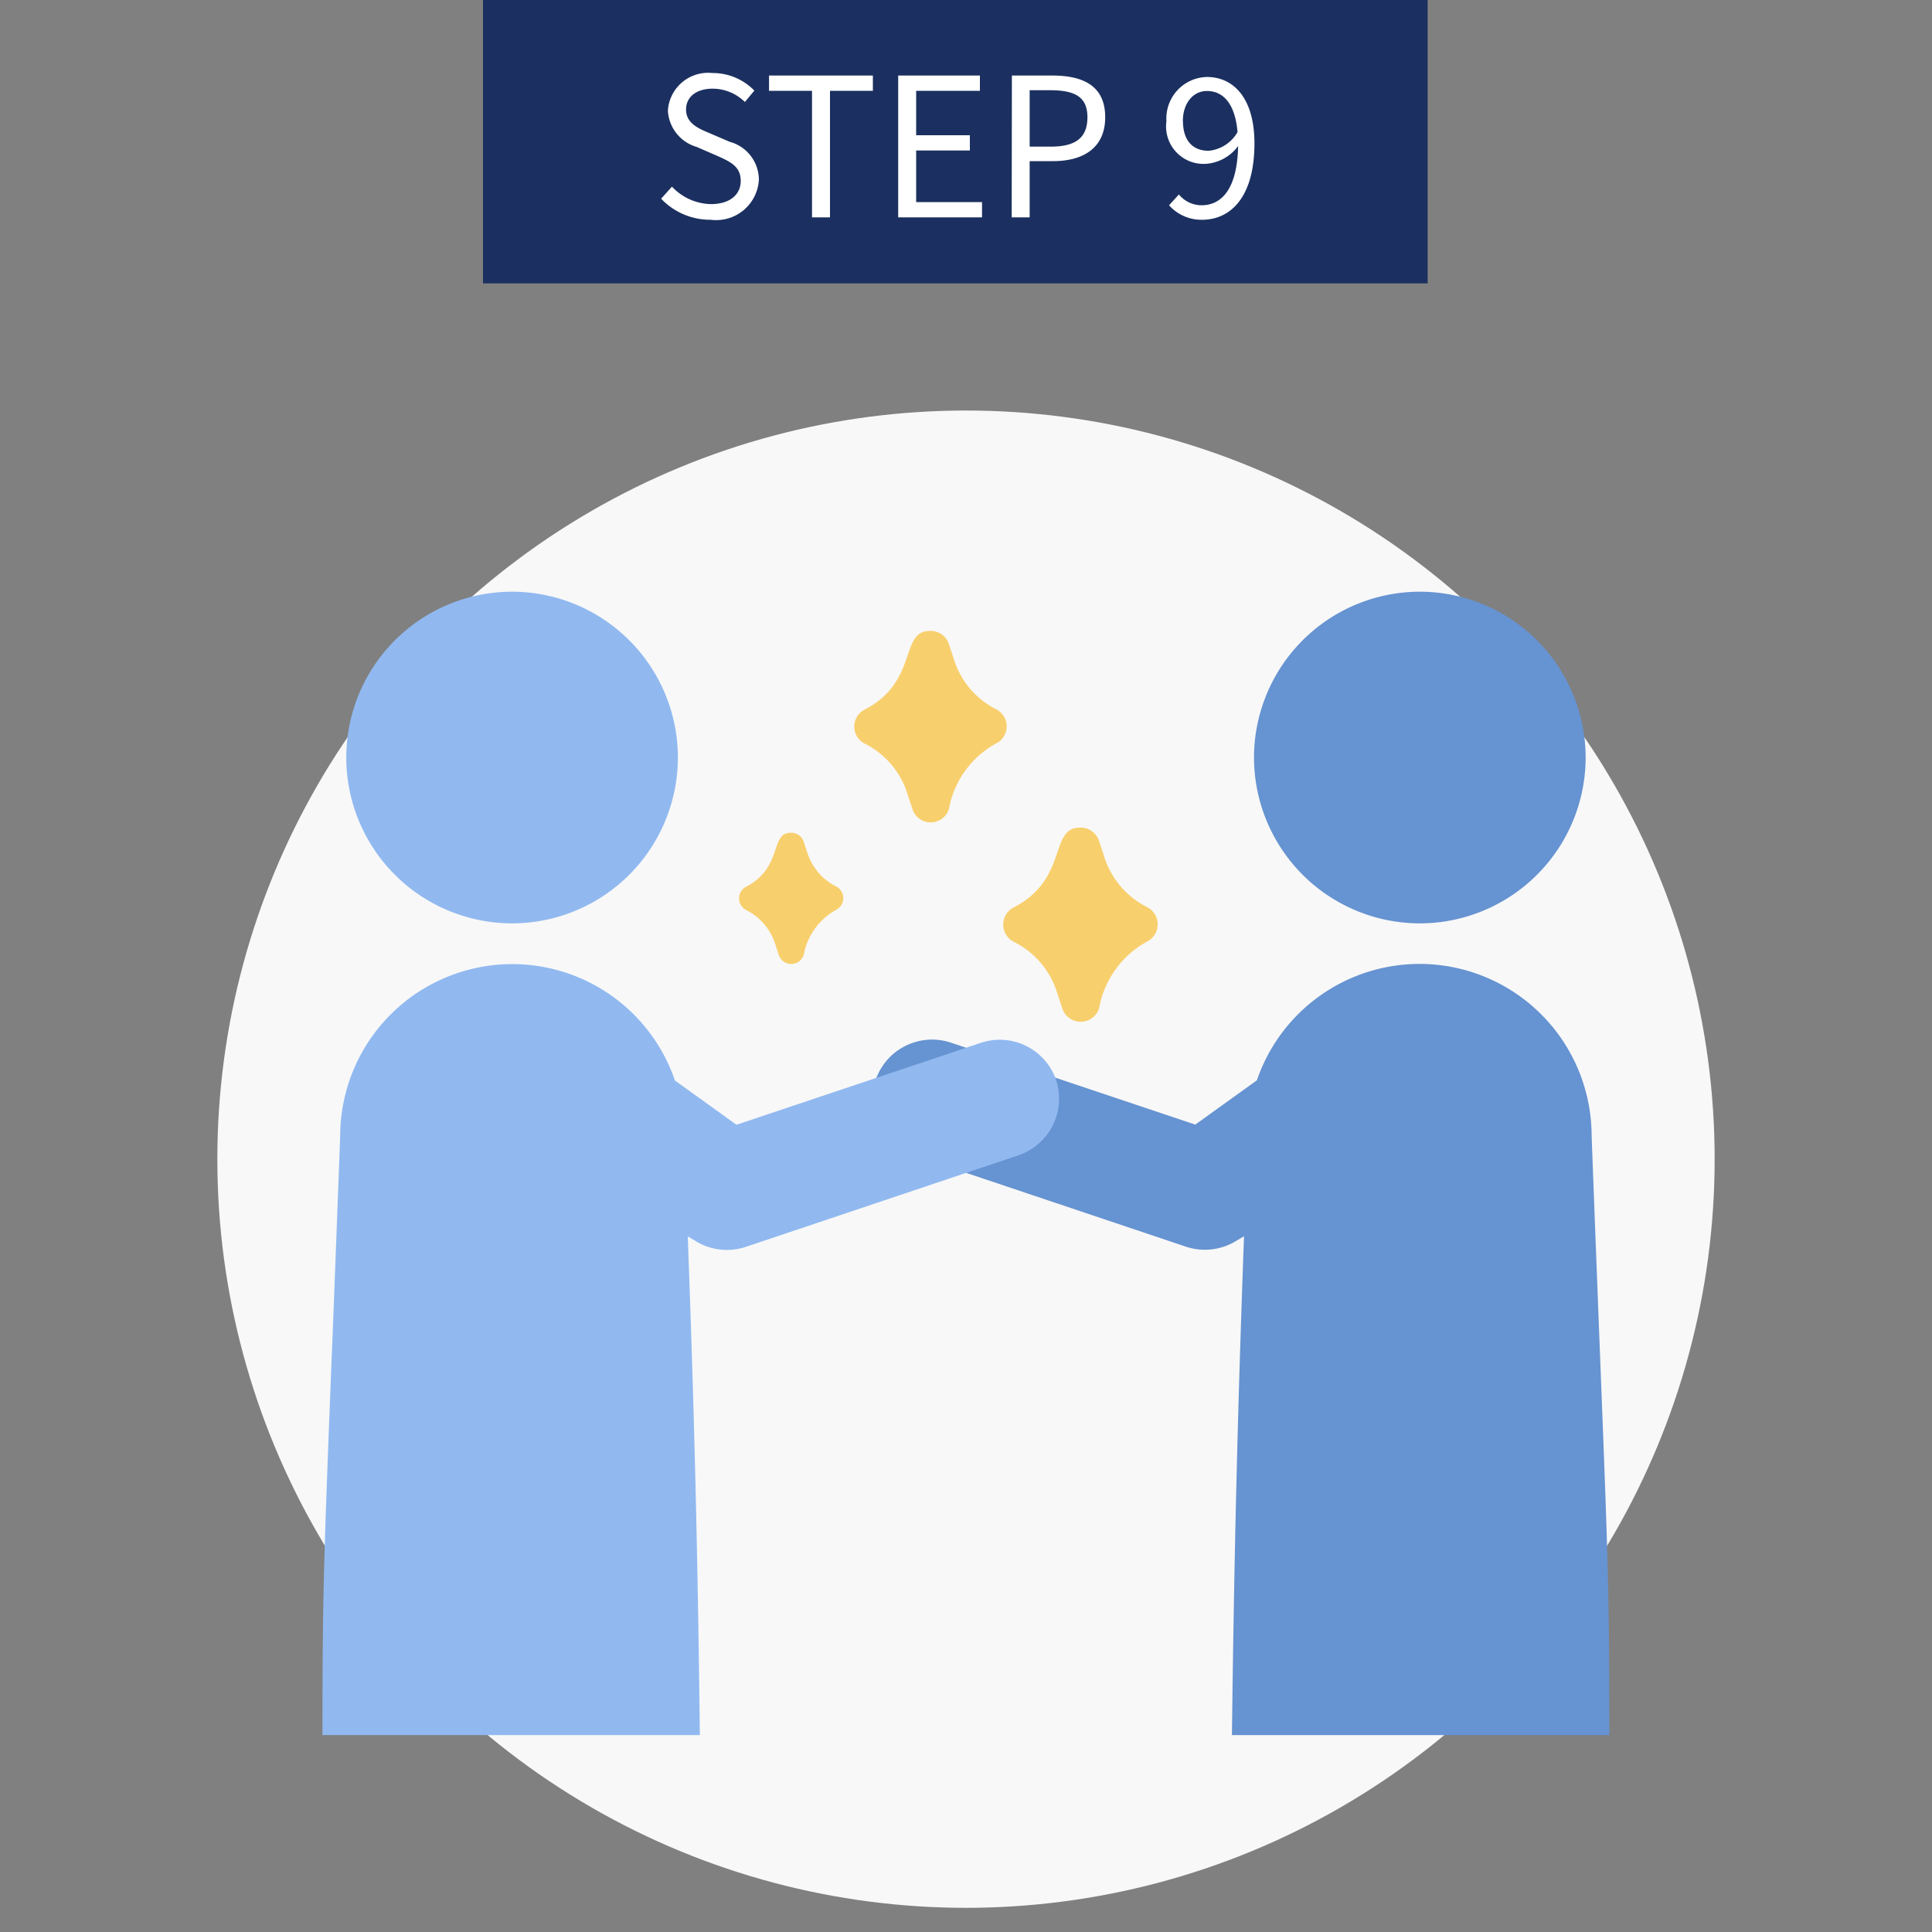 <svg xmlns="http://www.w3.org/2000/svg" xmlns:xlink="http://www.w3.org/1999/xlink" width="80" height="80" viewBox="0 0 80 80"><rect x="0" y="0" width="80" height="80" fill="#808080" stroke="none"/><defs><clipPath id="a"><rect width="80" height="80" transform="translate(24 25)" fill="#fff"/></clipPath></defs><g transform="translate(-24 -25)" clip-path="url(#a)"><rect width="39.116" height="11.735" transform="translate(44 25)" fill="#1b3060"/><path d="M2.432.1A1.771,1.771,0,0,0,4.424-1.56,1.634,1.634,0,0,0,3.216-3.128l-.84-.36c-.456-.192-.968-.408-.968-.976,0-.528.432-.864,1.1-.864a1.9,1.9,0,0,1,1.336.552l.392-.472A2.4,2.4,0,0,0,2.5-5.976,1.669,1.669,0,0,0,.656-4.416a1.657,1.657,0,0,0,1.192,1.5l.848.368c.552.248.976.44.976,1.04,0,.576-.464.96-1.232.96A2.271,2.271,0,0,1,.824-1.272l-.448.5A2.8,2.8,0,0,0,2.432.1ZM6.624,0h.744V-5.24H9.144v-.632h-4.3v.632H6.624Zm3.568,0h3.472V-.632H10.936V-2.768H13.16V-3.4H10.936V-5.24h2.64v-.632H10.192Zm4.7,0h.744V-2.328h.968c1.288,0,2.16-.576,2.16-1.816,0-1.28-.88-1.728-2.192-1.728H14.9Zm.744-2.928V-5.264h.84c1.032,0,1.552.272,1.552,1.12s-.488,1.216-1.52,1.216Zm6.344-1.056c0-.752.432-1.248.992-1.248.728,0,1.176.592,1.272,1.7a1.544,1.544,0,0,1-1.2.776C22.336-2.76,21.984-3.24,21.984-3.984ZM22.776.1c1.136,0,2.168-.88,2.168-3.168,0-1.832-.84-2.744-1.968-2.744A1.717,1.717,0,0,0,21.3-3.984a1.551,1.551,0,0,0,1.632,1.768,1.816,1.816,0,0,0,1.336-.736C24.232-1.128,23.552-.5,22.752-.5a1.211,1.211,0,0,1-.936-.448L21.408-.5A1.789,1.789,0,0,0,22.776.1Z" transform="translate(51 34)" fill="#fff"/><g transform="translate(-553.116 -180.847)"><circle cx="31" cy="31" r="31" transform="translate(586.116 222.846)" fill="#f8f8f8"/><path d="M-464.942,3049.345h-15.632c.108-9.139.315-15.57.5-20.655l-.272.158a2.485,2.485,0,0,1-1.348.4,2.5,2.5,0,0,1-.774-.124l-11.314-3.8a2.48,2.48,0,0,1-1.545-3.109,2.471,2.471,0,0,1,2.335-1.67,2.472,2.472,0,0,1,.775.125l10.126,3.395,2.55-1.833a7.119,7.119,0,0,1,6.74-4.82,7.129,7.129,0,0,1,7.121,7.12c.147,3.934.266,6.961.361,9.394v.011c.315,8.058.371,9.51.374,15.405Zm-7.852-33.612a6.874,6.874,0,0,1-6.866-6.868,6.874,6.874,0,0,1,6.866-6.866,6.874,6.874,0,0,1,6.866,6.866A6.874,6.874,0,0,1-472.794,3015.733Z" transform="translate(1108.702 -2771.651)" fill="#6693d1"/><path d="M-498.9,3049.345h-15.632c0-5.9.059-7.347.373-15.4v-.006c.1-2.435.213-5.465.361-9.4a7.129,7.129,0,0,1,7.121-7.12,7.119,7.119,0,0,1,6.74,4.82l2.55,1.833,10.126-3.395a2.469,2.469,0,0,1,.774-.125,2.471,2.471,0,0,1,2.336,1.67,2.48,2.48,0,0,1-1.545,3.109l-11.314,3.8a2.5,2.5,0,0,1-.775.124,2.478,2.478,0,0,1-1.348-.4l-.272-.158c.19,5.126.4,11.591.5,20.654Zm-7.78-33.612a6.874,6.874,0,0,1-6.866-6.868,6.874,6.874,0,0,1,6.866-6.866,6.874,6.874,0,0,1,6.866,6.866A6.874,6.874,0,0,1-506.676,3015.733Z" transform="translate(1105 -2771.651)" fill="#91b9f0" stroke="rgba(0,0,0,0)" stroke-width="1"/><path d="M5.934,4.728A3.948,3.948,0,0,0,3.968,7.48a.8.8,0,0,1-1.525,0L2.21,6.774A3.515,3.515,0,0,0,.437,4.728a.8.8,0,0,1,0-1.428C2.7,2.136,1.9,0,3.165,0a.8.8,0,0,1,.8.546l.233.706A3.515,3.515,0,0,0,5.974,3.3a.8.8,0,0,1-.04,1.428Z" transform="translate(618.659 240.118)" fill="#f8cf6d"/><path d="M4.013,3.2a2.67,2.67,0,0,0-1.33,1.861.543.543,0,0,1-1.031,0l-.157-.478A2.377,2.377,0,0,0,.3,3.2a.543.543,0,0,1,0-.966C1.826,1.444,1.283,0,2.14,0A.543.543,0,0,1,2.683.37L2.84.847a2.377,2.377,0,0,0,1.2,1.384.543.543,0,0,1-.027.966Z" transform="translate(607.713 240.33)" fill="#f8cf6d"/><path d="M5.857,4.667A3.9,3.9,0,0,0,3.917,7.384a.792.792,0,0,1-1.505,0l-.23-.7A3.47,3.47,0,0,0,.431,4.667a.792.792,0,0,1,0-1.41C2.665,2.108,1.873,0,3.124,0A.792.792,0,0,1,3.917.54l.23.7A3.47,3.47,0,0,0,5.9,3.257a.792.792,0,0,1-.04,1.41Z" transform="translate(612.489 231.972)" fill="#f8cf6d"/></g></g></svg>